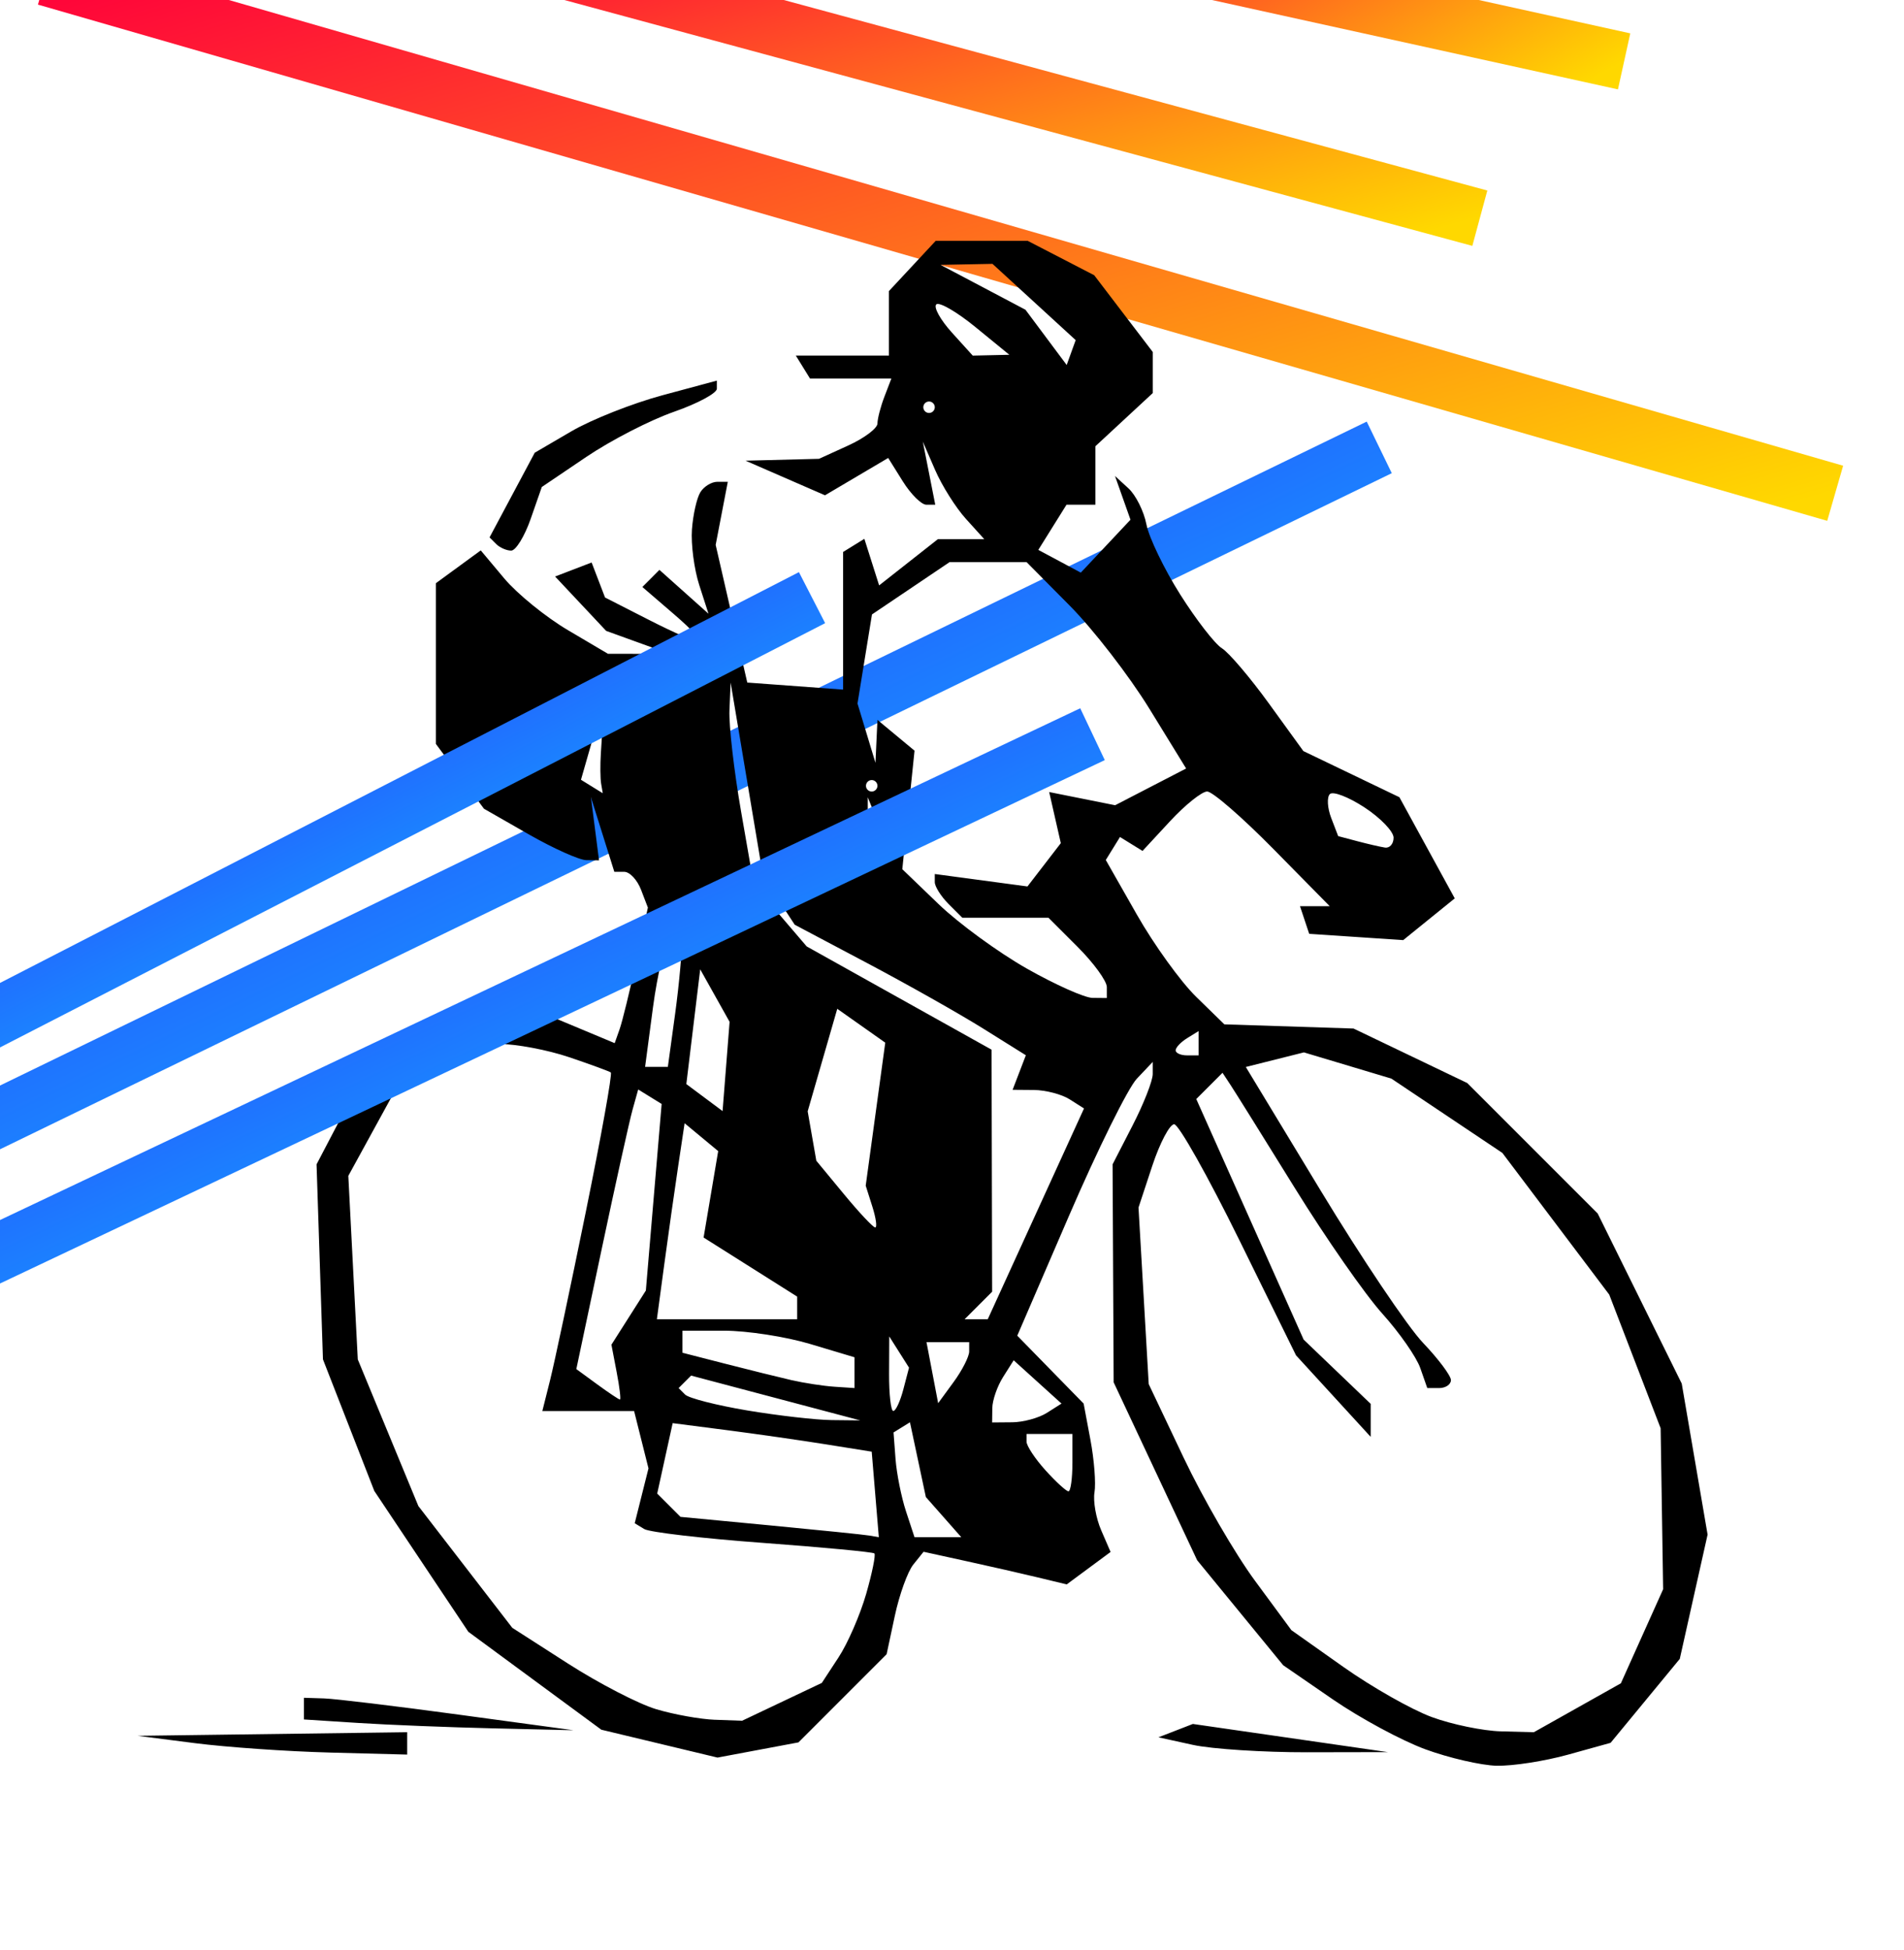 <?xml version="1.0"?><svg width="166" height="170" xmlns="http://www.w3.org/2000/svg">
 <title>vector bike</title>
 <defs>
  <linearGradient y2="1" x2="1" y1="0" x1="0" id="svg_9">
   <stop stop-color="#ff0000" offset="0"/>
   <stop stop-color="#ffff00" offset="1"/>
  </linearGradient>
  <linearGradient y2="1" x2="1" y1="0" x1="0" id="svg_10">
   <stop stop-color="#2600ff" offset="0"/>
   <stop stop-color="#00ddff" offset="1"/>
  </linearGradient>
  <linearGradient y2="1" x2="1" y1="0" x1="0" id="svg_12">
   <stop stop-color="#2600ff" offset="0"/>
   <stop stop-color="#00ddff" offset="1"/>
  </linearGradient>
  <linearGradient y2="1" x2="1" y1="0" x1="0" id="svg_13">
   <stop stop-color="#001dff" offset="0"/>
   <stop stop-color="#00f6ff" offset="1"/>
  </linearGradient>
  <linearGradient y2="1" x2="1" y1="0" x1="0" id="svg_14">
   <stop stop-color="#3b00ff" offset="0"/>
   <stop stop-color="#00f2ff" offset="1"/>
  </linearGradient>
  <linearGradient y2="1" x2="1" y1="0" x1="0" id="svg_18">
   <stop stop-color="#ff003b" offset="0"/>
   <stop stop-color="#ffd800" offset="1"/>
  </linearGradient>
 </defs>
 <g>
  <title>Layer 1</title>
  <line id="svg_19" y2="43" x2="160" y1="-2" x1="4" stroke-linecap="null" stroke-linejoin="null" stroke-dasharray="null" stroke-width="5" stroke="url(#svg_18)" fill="none"/>
  <line id="svg_16" y2="39" x2="120.25" y1="107" x1="-19.75" stroke-linecap="null" stroke-linejoin="null" stroke-dasharray="null" stroke-width="5" stroke="url(#svg_14)" fill="none"/>
  <g id="layer1">
   <path fill="#000000" id="path2211" d="m130.5,153.924c-1.375,-0.036 -4.182,-0.683 -6.237,-1.438c-2.056,-0.755 -5.684,-2.712 -8.064,-4.35l-4.327,-2.977l-3.749,-4.575l-3.749,-4.575l-3.64,-7.755l-3.64,-7.755l-0.047,-9.5l-0.047,-9.5l1.75,-3.404c0.962,-1.872 1.75,-3.881 1.75,-4.464l0,-1.061l-1.387,1.464c-0.763,0.805 -3.42,6.175 -5.905,11.933l-4.518,10.468l2.893,2.959l2.893,2.959l0.593,3.161c0.326,1.738 0.486,3.796 0.354,4.572c-0.131,0.776 0.13,2.264 0.582,3.306l0.82,1.895l-1.912,1.414l-1.912,1.414l-2.5,-0.603c-1.375,-0.332 -4.183,-0.972 -6.24,-1.422l-3.74,-0.819l-0.894,1.114c-0.492,0.613 -1.217,2.622 -1.611,4.466l-0.717,3.352l-3.842,3.842l-3.842,3.842l-3.529,0.662l-3.529,0.662l-5.065,-1.215l-5.065,-1.215l-5.797,-4.267l-5.797,-4.267l-4.099,-6.138l-4.099,-6.138l-2.239,-5.736l-2.239,-5.736l-0.279,-8.5l-0.279,-8.5l2.201,-4.205l2.201,-4.205l2.825,-2.177l2.825,-2.177l4.206,-0.474l4.206,-0.474l3.764,1.573l3.764,1.573l0.43,-1.217c0.236,-0.67 0.888,-3.328 1.447,-5.909l1.017,-4.691l-0.598,-1.559c-0.329,-0.857 -0.987,-1.559 -1.463,-1.559l-0.864,0l-1.02,-3.25l-1.02,-3.25l0.353,2.75l0.353,2.75l-1.111,-0.016c-0.611,-0.009 -2.869,-1.022 -5.017,-2.25l-3.906,-2.234l-2.094,-2.823l-2.094,-2.823l0,-7.007l0,-7.007l1.955,-1.429l1.955,-1.429l2.045,2.439c1.125,1.342 3.62,3.369 5.545,4.506l3.5,2.067l1.924,0.004l1.924,0.004l-2.198,2.34l-2.198,2.34l-0.902,3.147l-0.902,3.147l0.951,0.588l0.951,0.588l-0.143,-0.824c-0.079,-0.453 -0.09,-1.657 -0.025,-2.674l0.118,-1.85l3.279,-3.279l3.279,-3.279l-3.107,-1.124l-3.107,-1.124l-2.226,-2.37l-2.226,-2.37l1.592,-0.611l1.592,-0.611l0.585,1.526l0.585,1.526l3.837,1.957c2.11,1.077 4.105,1.957 4.432,1.957c0.328,0 -0.667,-1.087 -2.21,-2.415l-2.806,-2.415l0.744,-0.746l0.744,-0.746l2.139,1.911l2.139,1.911l-0.806,-2.5c-0.443,-1.375 -0.73,-3.553 -0.637,-4.839c0.093,-1.287 0.423,-2.749 0.732,-3.25c0.31,-0.501 0.975,-0.911 1.479,-0.911l0.916,0l-0.529,2.75l-0.529,2.75l1.378,6l1.378,6l4.176,0.307l4.176,0.307l0,-5.998l0,-5.998l0.928,-0.574l0.928,-0.574l0.644,2.03l0.644,2.03l2.562,-2.016l2.562,-2.016l2.02,0l2.02,0l-1.602,-1.771c-0.881,-0.974 -2.086,-2.886 -2.678,-4.25l-1.076,-2.479l0.542,2.75l0.542,2.75l-0.779,0c-0.428,0 -1.351,-0.917 -2.051,-2.038l-1.273,-2.038l-2.755,1.627l-2.755,1.627l-3.463,-1.508l-3.463,-1.508l3.203,-0.082l3.203,-0.082l2.547,-1.161c1.401,-0.638 2.547,-1.501 2.547,-1.918c0,-0.417 0.273,-1.469 0.607,-2.339l0.607,-1.582l-3.548,0l-3.548,0l-0.618,-1l-0.618,-1l4.059,0l4.059,0l0,-2.811l0,-2.811l2.039,-2.189l2.039,-2.189l4.011,0l4.011,0l2.899,1.499l2.899,1.499l2.552,3.345l2.552,3.345l0,1.791l0,1.791l-2.5,2.317l-2.5,2.317l0,2.548l0,2.548l-1.259,0l-1.259,0l-1.23,1.97l-1.23,1.97l1.852,0.991l1.852,0.991l2.166,-2.306l2.166,-2.306l-0.675,-1.905l-0.675,-1.905l1.171,1.073c0.644,0.59 1.35,2.007 1.57,3.148c0.22,1.141 1.541,3.882 2.936,6.093c1.395,2.21 3.035,4.326 3.643,4.702c0.609,0.376 2.456,2.546 4.105,4.823l2.998,4.139l4.186,2.011l4.186,2.011l2.413,4.409l2.413,4.409l-2.247,1.819l-2.247,1.819l-4.098,-0.274l-4.098,-0.274l-0.401,-1.204l-0.401,-1.204l1.296,0l1.296,0l-4.925,-5c-2.709,-2.75 -5.301,-5 -5.76,-5c-0.459,0 -1.916,1.166 -3.236,2.591l-2.401,2.591l-0.982,-0.607l-0.982,-0.607l-0.619,1.002l-0.619,1.002l2.711,4.764c1.491,2.62 3.817,5.844 5.169,7.164l2.458,2.4l5.631,0.182l5.631,0.182l4.958,2.376l4.958,2.376l5.684,5.684l5.684,5.684l3.665,7.415l3.665,7.415l1.127,6.582l1.127,6.582l-1.213,5.418l-1.212,5.418l-3.016,3.659l-3.016,3.658l-3.706,1.029c-2.038,0.566 -4.831,1 -6.206,0.964zm0.364,-3l2.864,0.076l3.794,-2.132l3.794,-2.132l1.842,-4.1l1.842,-4.1l-0.109,-7.017l-0.109,-7.017l-2.24,-5.824l-2.24,-5.824l-4.659,-6.176l-4.659,-6.176l-4.838,-3.239l-4.838,-3.239l-3.813,-1.143l-3.813,-1.143l-2.533,0.636l-2.533,0.636l6.507,10.745c3.579,5.91 7.603,11.895 8.942,13.3c1.339,1.405 2.435,2.868 2.435,3.25c0,0.382 -0.464,0.695 -1.031,0.695l-1.031,0l-0.613,-1.75c-0.337,-0.963 -1.83,-3.1 -3.317,-4.75c-1.487,-1.65 -4.91,-6.562 -7.605,-10.916c-2.696,-4.354 -5.22,-8.4 -5.61,-8.992l-0.708,-1.076l-1.144,1.144l-1.144,1.144l4.681,10.486l4.681,10.486l2.922,2.799l2.922,2.799l0,1.439l0,1.439l-3.254,-3.552l-3.254,-3.552l-4.956,-10.073c-2.726,-5.54 -5.277,-10.073 -5.669,-10.073c-0.392,0 -1.252,1.634 -1.911,3.631l-1.198,3.631l0.445,7.695l0.445,7.695l3.049,6.423c1.677,3.533 4.475,8.359 6.219,10.725l3.17,4.301l4.523,3.199c2.487,1.759 5.955,3.727 7.707,4.373c1.751,0.646 4.473,1.208 6.048,1.25zm-68.515,-1.01l2.349,0.086l3.476,-1.649l3.476,-1.649l1.46,-2.228c0.803,-1.225 1.886,-3.716 2.408,-5.534c0.522,-1.819 0.843,-3.405 0.715,-3.526c-0.128,-0.121 -4.508,-0.535 -9.733,-0.92c-5.225,-0.385 -9.874,-0.927 -10.331,-1.205l-0.831,-0.505l0.6,-2.391l0.6,-2.391l-0.627,-2.5l-0.627,-2.5l-4,0l-4,0l0.675,-2.689c0.371,-1.479 1.772,-8.077 3.113,-14.662c1.341,-6.585 2.324,-12.058 2.183,-12.162c-0.14,-0.104 -1.785,-0.707 -3.654,-1.338c-1.87,-0.632 -4.616,-1.148 -6.102,-1.148l-2.703,0l-3.296,2.25l-3.296,2.25l-1.918,3.5l-1.918,3.5l0.413,8l0.413,8l2.641,6.391l2.641,6.391l4.094,5.307l4.094,5.307l4.871,3.126c2.679,1.719 6.13,3.504 7.668,3.966c1.539,0.462 3.854,0.879 5.146,0.926zm13.461,-16.054l0.81,0.14l-0.31,-3.728l-0.31,-3.728l-4,-0.64c-2.2,-0.352 -6.105,-0.911 -8.677,-1.243l-4.677,-0.604l-0.674,3.07l-0.674,3.07l1.015,1.015l1.015,1.015l7.836,0.746c4.31,0.411 8.201,0.809 8.647,0.886zm5.961,0.14l2.038,0l-1.544,-1.75l-1.544,-1.75l-0.693,-3.259l-0.693,-3.259l-0.716,0.443l-0.716,0.443l0.174,2.316c0.096,1.274 0.507,3.329 0.914,4.566l0.74,2.25l2.038,0zm11.383,-4c0.19,0 0.345,-1.125 0.345,-2.5l0,-2.5l-2,0l-2,0l0,0.671c0,0.369 0.745,1.494 1.655,2.5c0.91,1.006 1.81,1.829 2,1.829zm-20.655,-6.209l2.5,0.027l-7.373,-1.953l-7.373,-1.953l-0.544,0.544l-0.544,0.544l0.569,0.569c0.313,0.313 2.75,0.935 5.417,1.382c2.666,0.447 5.973,0.825 7.348,0.84zm15.75,0.193c0.962,-0.008 2.323,-0.379 3.024,-0.824l1.274,-0.808l-2.085,-1.887l-2.085,-1.887l-0.924,1.46c-0.508,0.803 -0.931,2.023 -0.939,2.71l-0.015,1.25l1.75,-0.015zm-10.367,-0.985c0.211,0 0.606,-0.85 0.877,-1.889l0.494,-1.889l-0.862,-1.361l-0.862,-1.361l-0.015,3.25c-0.008,1.788 0.157,3.25 0.368,3.25zm-23.831,-1c0.094,0 -0.035,-1.075 -0.287,-2.39l-0.457,-2.39l1.501,-2.36l1.501,-2.36l0.688,-8.133l0.688,-8.133l-1.022,-0.631l-1.022,-0.631l-0.493,1.765c-0.271,0.97 -1.485,6.454 -2.697,12.186l-2.204,10.422l1.816,1.328c0.999,0.73 1.893,1.328 1.987,1.328zm29.095,-1.532c0.744,-1.018 1.353,-2.214 1.353,-2.659l0,-0.809l-1.861,0l-1.861,0l0.508,2.659l0.508,2.659l1.353,-1.85zm-10.397,0.416l1.75,0.116l0,-1.342l0,-1.342l-3.866,-1.158c-2.126,-0.637 -5.501,-1.158 -7.5,-1.158l-3.634,0l0,0.961l0,0.961l3.75,0.963c2.062,0.529 4.65,1.17 5.75,1.423c1.1,0.253 2.788,0.512 3.75,0.576zm-9.364,-5.884l6.114,0l0,-0.987l0,-0.987l-4.078,-2.574l-4.078,-2.574l0.636,-3.767l0.636,-3.767l-1.464,-1.215l-1.464,-1.215l-0.568,3.793c-0.313,2.086 -0.857,5.931 -1.209,8.543l-0.64,4.75l6.114,0zm21.723,0l1.01,0l4.196,-9.187l4.196,-9.187l-1.256,-0.797c-0.691,-0.439 -2.092,-0.804 -3.113,-0.813l-1.857,-0.015l0.578,-1.506l0.578,-1.506l-3.721,-2.325c-2.046,-1.279 -6.581,-3.839 -10.076,-5.689l-6.355,-3.365l-1.378,-2.102l-1.378,-2.102l-1.416,-8.452l-1.416,-8.452l-0.102,2.418c-0.056,1.33 0.399,5.293 1.011,8.807l1.113,6.389l2.305,2.693l2.305,2.693l8.059,4.5l8.059,4.5l0.024,10.55l0.024,10.55l-1.2,1.2l-1.2,1.2l1.01,0zm-8.803,-8c0.181,0 0.068,-0.819 -0.25,-1.821l-0.578,-1.821l0.852,-6.233l0.852,-6.233l-2.092,-1.476l-2.092,-1.476l-1.29,4.468l-1.29,4.468l0.754,4.308l2.403,2.909c1.321,1.6 2.55,2.909 2.731,2.909zm-13.001,-14.034l0.306,-3.89l-1.281,-2.288l-1.281,-2.288l-0.605,5l-0.605,5l1.58,1.178l1.58,1.178l0.306,-3.89zm-6.07,0.034l0.993,0l0.636,-4.64c0.35,-2.552 0.622,-5.589 0.606,-6.75l-0.03,-2.11l-0.909,1.553c-0.5,0.854 -1.219,3.892 -1.598,6.75l-0.689,5.197l0.993,0zm46.265,-1l1,0l0,-1.059l0,-1.059l-1,0.618c-0.55,0.34 -1,0.816 -1,1.059c0,0.243 0.45,0.441 1,0.441zm-8.25,-5.012l1.25,0.012l0,-0.955c0,-0.525 -1.145,-2.1 -2.545,-3.5l-2.545,-2.545l-3.755,0l-3.755,0l-1.2,-1.2c-0.66,-0.66 -1.2,-1.517 -1.2,-1.905l0,-0.705l4.04,0.542l4.04,0.542l1.454,-1.887l1.454,-1.887l-0.507,-2.228l-0.507,-2.228l2.875,0.575l2.875,0.575l3.095,-1.601l3.095,-1.601l-3.207,-5.215c-1.764,-2.868 -4.894,-6.917 -6.957,-8.997l-3.75,-3.782l-3.352,0l-3.352,0l-3.386,2.282l-3.386,2.282l-0.631,3.883l-0.631,3.883l0.783,2.585l0.783,2.585l0.086,-1.872l0.086,-1.872l1.617,1.342l1.617,1.342l-0.533,5.166l-0.533,5.166l3.166,3.046c1.741,1.675 5.191,4.196 7.666,5.603c2.475,1.406 5.062,2.562 5.75,2.569zm-32.191,-5.988c0.243,0 0.441,-0.45 0.441,-1l0,-1l-1.059,0l-1.059,0l0.618,1c0.34,0.55 0.816,1 1.059,1zm13.103,-7.75l0.504,-1.25l-0.504,-1.25l-0.504,-1.25l0,2.5l0,2.5l0.504,-1.25zm44.588,0.634c0.413,0.064 0.75,-0.324 0.75,-0.861c0,-0.537 -1.139,-1.723 -2.531,-2.635c-1.392,-0.912 -2.753,-1.437 -3.024,-1.166c-0.271,0.271 -0.218,1.206 0.116,2.079l0.609,1.586l1.665,0.441c0.916,0.243 2.002,0.493 2.415,0.557zm-44.75,-4.884c0.275,0 0.5,-0.225 0.5,-0.5c0,-0.275 -0.225,-0.5 -0.5,-0.5c-0.275,0 -0.5,0.225 -0.5,0.5c0,0.275 0.225,0.5 0.5,0.5zm-14.5,-10l1.333,0l-0.667,-0.667l-0.667,-0.667l-0.667,0.667l-0.667,0.667l1.333,0zm19.5,-23c0.275,0 0.5,-0.225 0.5,-0.5c0,-0.275 -0.225,-0.5 -0.5,-0.5c-0.275,0 -0.5,0.225 -0.5,0.5c0,0.275 0.225,0.5 0.5,0.5zm12.392,-5.268l0.392,-1.083l-3.627,-3.324l-3.627,-3.324l-2.265,0.044l-2.265,0.044l3.703,1.956l3.703,1.956l1.797,2.408l1.797,2.408l0.392,-1.083zm-6.987,0.232l1.595,-0.036l-2.961,-2.42c-1.629,-1.331 -3.163,-2.217 -3.411,-1.97c-0.247,0.247 0.367,1.352 1.366,2.456l1.816,2.006l1.595,-0.036zm-57.655,121.809c-3.712,-0.097 -9,-0.465 -11.75,-0.818l-5,-0.641l11.75,-0.157l11.75,-0.157l0,0.975l0,0.975l-6.75,-0.176zm85.25,-0.023c-3.85,0.007 -8.35,-0.284 -10,-0.646l-3,-0.659l1.5,-0.582l1.5,-0.582l8.5,1.228l8.5,1.228l-7,0.013zm-71,-2.086c-3.85,-0.091 -9.137,-0.302 -11.75,-0.47l-4.75,-0.305l0,-0.945l0,-0.945l1.75,0.055c0.963,0.03 6.25,0.667 11.75,1.415l10,1.359l-7,-0.165zm1.569,-102.665c-0.405,0 -0.995,-0.259 -1.311,-0.576l-0.576,-0.576l1.97,-3.691l1.97,-3.691l3.189,-1.863c1.754,-1.025 5.326,-2.439 7.939,-3.143l4.75,-1.28l0,0.709c0,0.39 -1.688,1.296 -3.75,2.014c-2.062,0.718 -5.496,2.485 -7.631,3.928l-3.881,2.623l-0.967,2.773c-0.532,1.525 -1.298,2.773 -1.702,2.773z"/>
  </g>
  <line transform="rotate(-1.155 26.25,75) " id="svg_15" y2="53" x2="71.25" y1="97" x1="-18.75" stroke-linecap="null" stroke-linejoin="null" stroke-dasharray="null" stroke-width="5" stroke="url(#svg_14)" fill="none"/>
  <line id="svg_17" y2="64" x2="95.25" y1="118" x1="-18.75" stroke-linecap="null" stroke-linejoin="null" stroke-dasharray="null" stroke-width="5" stroke="url(#svg_14)" fill="none"/>
  <line id="svg_20" y2="19.021" x2="129.019" y1="-5.255" x1="39.356" stroke-linecap="null" stroke-linejoin="null" stroke-dasharray="null" stroke-width="5" stroke="url(#svg_18)" fill="none"/>
  <line transform="rotate(-8.839 113.306,-0.877) " id="svg_21" y2="9.623" x2="140.306" y1="-11.377" x1="86.306" stroke-linecap="null" stroke-linejoin="null" stroke-dasharray="null" stroke-width="5" stroke="url(#svg_18)" fill="none"/>
 </g>
</svg>